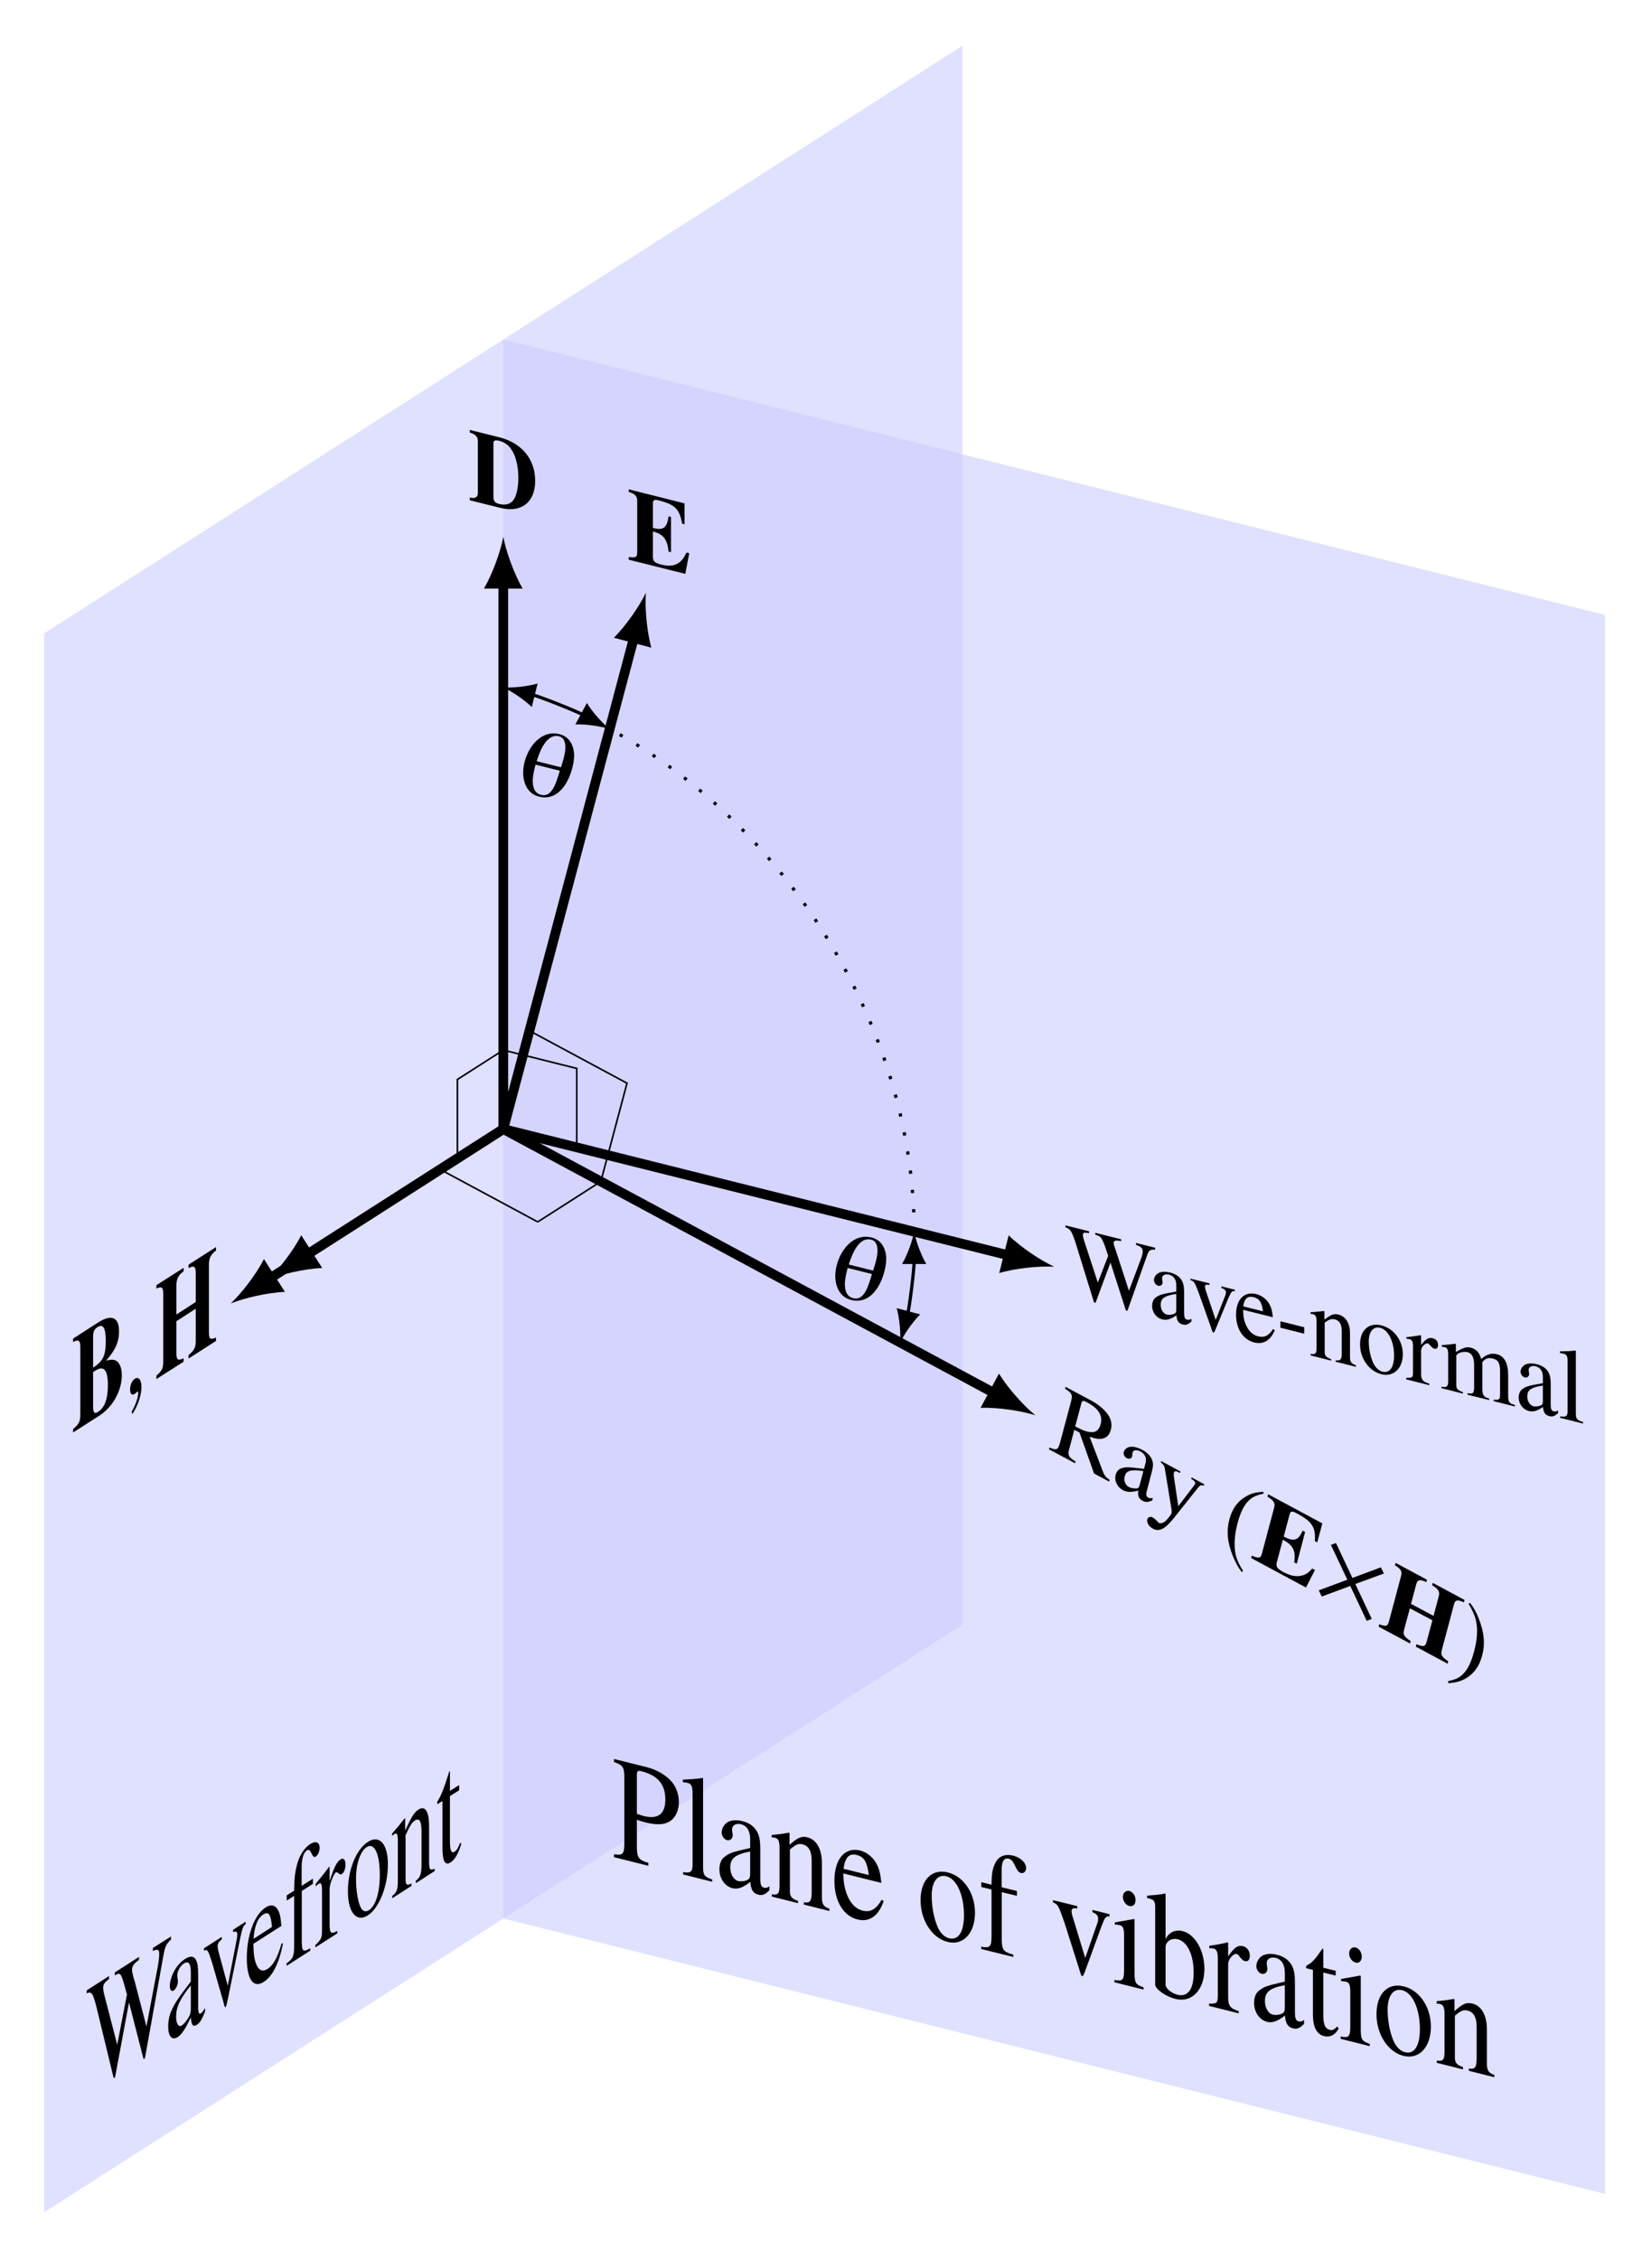 <?xml version="1.0" encoding="UTF-8"?>
<svg xmlns="http://www.w3.org/2000/svg" xmlns:xlink="http://www.w3.org/1999/xlink" width="204pt" height="279pt" viewBox="0 0 204 279" version="1.1">
<defs>
<g>
<symbol overflow="visible" id="glyph0-0">
<path style="stroke:none;" d=""/>
</symbol>
<symbol overflow="visible" id="glyph0-1">
<path style="stroke:none;" d="M 10.453 -19.078 L 10.453 -19.453 L 8.219 -18.031 L 8.219 -17.656 C 8.797 -17.938 9 -17.844 9 -17.328 C 9 -16.938 8.938 -16.391 8.828 -15.766 L 7.422 -8.328 L 5.953 -13.984 L 5.797 -14.453 C 5.719 -14.812 5.641 -15.109 5.641 -15.328 C 5.641 -15.797 5.891 -16.141 6.5 -16.547 L 6.5 -16.922 L 3.516 -15.016 L 3.516 -14.641 C 4.141 -15.031 4.266 -14.938 4.641 -13.641 L 5.016 -12.281 L 3.812 -6.078 L 2.203 -12.297 C 2.125 -12.594 2.078 -12.891 2.078 -13.109 C 2.078 -13.531 2.234 -13.781 2.797 -14.188 L 2.797 -14.562 L 0.047 -12.797 L 0.047 -12.422 C 0.625 -12.703 0.797 -12.453 1.203 -10.922 L 3.375 -1.953 L 3.547 -2.062 L 5.266 -11.312 L 7.062 -4.312 L 7.234 -4.422 L 9.516 -17.109 C 9.734 -18.25 9.859 -18.516 10.453 -19.078 Z M 10.453 -19.078 "/>
</symbol>
<symbol overflow="visible" id="glyph0-2">
<path style="stroke:none;" d="M 4.969 -3.953 L 4.969 -4.453 C 4.766 -4.047 4.625 -3.875 4.469 -3.766 C 4.219 -3.594 4.125 -3.812 4.125 -4.656 L 4.125 -8.422 C 4.125 -9.406 4.062 -9.922 3.906 -10.25 C 3.672 -10.828 3.203 -10.922 2.516 -10.484 C 1.938 -10.109 1.406 -9.5 1.094 -8.844 C 0.797 -8.266 0.625 -7.609 0.625 -7.125 C 0.625 -6.672 0.844 -6.406 1.109 -6.578 C 1.375 -6.766 1.625 -7.297 1.625 -7.734 C 1.625 -7.797 1.609 -7.891 1.594 -8.016 C 1.562 -8.172 1.547 -8.328 1.547 -8.453 C 1.547 -8.984 1.922 -9.641 2.375 -9.922 C 2.922 -10.281 3.219 -9.906 3.219 -8.875 L 3.219 -7.688 C 1.484 -5.391 1.297 -5.109 0.812 -4.062 C 0.562 -3.516 0.422 -2.766 0.422 -2.141 C 0.422 -0.922 0.891 -0.391 1.594 -0.828 C 2.078 -1.141 2.547 -1.828 3.219 -3.266 C 3.297 -2.297 3.484 -2.047 3.953 -2.344 C 4.328 -2.578 4.562 -2.953 4.969 -3.953 Z M 3.219 -4.438 C 3.219 -3.844 3.156 -3.609 2.922 -3.234 C 2.656 -2.781 2.344 -2.422 2.109 -2.266 C 1.703 -2.016 1.406 -2.484 1.406 -3.312 L 1.406 -3.391 C 1.406 -4.531 1.859 -5.516 3.219 -7.219 Z M 3.219 -4.438 "/>
</symbol>
<symbol overflow="visible" id="glyph0-3">
<path style="stroke:none;" d="M 5.344 -11.812 L 5.344 -12.109 L 3.797 -11.109 L 3.797 -10.812 C 4.141 -10.984 4.312 -10.891 4.312 -10.531 C 4.312 -10.328 4.297 -10.141 4.25 -9.922 L 3.141 -4.203 L 2 -8.406 C 1.938 -8.641 1.891 -8.906 1.891 -9.062 C 1.891 -9.422 2.016 -9.609 2.406 -9.938 L 2.406 -10.234 L 0.203 -8.828 L 0.203 -8.531 C 0.641 -8.75 0.719 -8.609 1.234 -6.953 L 2.578 -2.281 C 2.609 -2.188 2.625 -2.078 2.672 -1.922 C 2.734 -1.641 2.797 -1.516 2.875 -1.562 C 2.938 -1.594 3.016 -1.906 3.188 -2.719 L 4.625 -9.828 C 4.953 -11.375 5.016 -11.531 5.344 -11.812 Z M 5.344 -11.812 "/>
</symbol>
<symbol overflow="visible" id="glyph0-4">
<path style="stroke:none;" d="M 4.75 -6.078 L 4.578 -6.094 C 4.047 -4.266 3.547 -3.406 2.844 -2.938 C 2.219 -2.547 1.75 -2.75 1.422 -3.578 C 1.203 -4.203 1.109 -4.797 1.094 -6.047 L 4.547 -8.25 C 4.453 -9.422 4.344 -9.922 4.047 -10.359 C 3.719 -10.844 3.219 -10.938 2.625 -10.547 C 1.234 -9.672 0.281 -7.109 0.281 -4.297 C 0.281 -1.641 1.094 -0.516 2.375 -1.344 C 3.453 -2.016 4.281 -3.688 4.75 -6.078 Z M 3.391 -8.125 L 1.109 -6.656 C 1.234 -8.266 1.625 -9.219 2.297 -9.656 C 2.984 -10.094 3.25 -9.703 3.391 -8.125 Z M 3.391 -8.125 "/>
</symbol>
<symbol overflow="visible" id="glyph0-5">
<path style="stroke:none;" d="M 4.297 -14.719 C 4.297 -15.422 3.797 -15.609 3.125 -15.172 C 2.422 -14.719 1.844 -13.828 1.547 -12.781 C 1.25 -11.703 1.172 -10.969 1.156 -9.422 L 0.234 -8.844 L 0.234 -8.203 L 1.156 -8.781 L 1.156 -2.734 C 1.156 -1.328 1.031 -1.031 0.219 -0.438 L 0.219 -0.141 L 3.141 -2.016 L 3.141 -2.312 C 2.219 -1.781 2.094 -1.906 2.094 -3.344 L 2.094 -9.391 L 3.469 -10.266 L 3.469 -10.906 L 2.078 -10.016 L 2.078 -12.234 C 2.078 -13.375 2.297 -14.109 2.719 -14.391 C 2.969 -14.547 3.125 -14.422 3.312 -14 C 3.5 -13.594 3.625 -13.516 3.828 -13.641 C 4.094 -13.812 4.297 -14.266 4.297 -14.719 Z M 4.297 -14.719 "/>
</symbol>
<symbol overflow="visible" id="glyph0-6">
<path style="stroke:none;" d="M 3.75 -10.25 C 3.75 -10.891 3.531 -11.125 3.141 -10.891 C 2.672 -10.578 2.344 -9.922 1.797 -8.188 L 1.797 -9.969 L 1.734 -9.984 C 1.141 -9.172 0.734 -8.672 0.078 -7.875 L 0.078 -7.562 C 0.234 -7.719 0.344 -7.812 0.469 -7.891 C 0.75 -8.078 0.859 -7.844 0.859 -6.984 L 0.859 -2.156 C 0.859 -1.203 0.781 -1.016 0.047 -0.328 L 0.047 -0.031 L 2.75 -1.766 L 2.75 -2.062 C 1.984 -1.625 1.797 -1.766 1.797 -2.891 L 1.797 -7.203 C 1.797 -7.844 2.281 -9.094 2.578 -9.297 C 2.641 -9.328 2.75 -9.312 2.875 -9.203 C 3.047 -9.047 3.172 -9 3.312 -9.094 C 3.594 -9.266 3.75 -9.719 3.75 -10.25 Z M 3.75 -10.25 "/>
</symbol>
<symbol overflow="visible" id="glyph0-7">
<path style="stroke:none;" d="M 5.266 -7.891 C 5.266 -10.406 4.234 -11.594 2.797 -10.672 C 1.344 -9.734 0.328 -7.219 0.328 -4.562 C 0.328 -1.969 1.375 -0.688 2.781 -1.594 C 4.203 -2.5 5.266 -5.234 5.266 -7.891 Z M 4.266 -6.578 C 4.266 -4.391 3.75 -2.766 2.922 -2.234 C 2.469 -1.938 2.062 -2.141 1.828 -2.75 C 1.516 -3.547 1.328 -4.781 1.328 -6.156 C 1.328 -7.969 1.859 -9.516 2.656 -10.031 C 3.594 -10.625 4.266 -9.203 4.266 -6.578 Z M 4.266 -6.578 "/>
</symbol>
<symbol overflow="visible" id="glyph0-8">
<path style="stroke:none;" d="M 5.438 -3.484 L 5.438 -3.781 C 4.875 -3.516 4.75 -3.656 4.75 -4.609 L 4.75 -9.016 C 4.75 -10.844 4.266 -11.609 3.438 -11.078 C 2.922 -10.75 2.562 -10.172 1.797 -8.469 L 1.797 -9.984 L 1.719 -9.984 C 1.172 -9.266 0.797 -8.812 0.188 -8.125 L 0.188 -7.812 C 0.25 -7.891 0.359 -7.984 0.484 -8.062 C 0.797 -8.25 0.891 -8.031 0.891 -7.094 L 0.891 -2.328 C 0.891 -1.203 0.781 -0.875 0.203 -0.422 L 0.203 -0.125 L 2.578 -1.656 L 2.578 -1.953 C 2.016 -1.656 1.844 -1.766 1.844 -2.469 L 1.844 -7.891 C 2.375 -9.094 2.625 -9.484 2.984 -9.719 C 3.547 -10.078 3.812 -9.656 3.812 -8.375 L 3.812 -4.344 C 3.812 -3.125 3.672 -2.719 3.109 -2.281 L 3.109 -1.984 Z M 5.438 -3.484 "/>
</symbol>
<symbol overflow="visible" id="glyph0-9">
<path style="stroke:none;" d="M 3.125 -3.281 L 2.984 -3.391 C 2.734 -2.734 2.547 -2.453 2.312 -2.297 C 1.891 -2.031 1.719 -2.422 1.719 -3.656 L 1.719 -9.156 L 2.859 -9.875 L 2.859 -10.516 L 1.719 -9.797 L 1.719 -12.016 C 1.719 -12.203 1.703 -12.266 1.641 -12.219 C 1.578 -11.984 1.5 -11.75 1.422 -11.516 C 1.016 -10.203 0.625 -9.25 0.344 -8.766 C 0.203 -8.562 0.141 -8.406 0.141 -8.297 C 0.141 -8.219 0.156 -8.188 0.188 -8.172 L 0.797 -8.547 L 0.797 -2.766 C 0.797 -1.125 1.125 -0.531 1.781 -0.953 C 2.328 -1.297 2.766 -2.047 3.125 -3.281 Z M 3.125 -3.281 "/>
</symbol>
<symbol overflow="visible" id="glyph1-0">
<path style="stroke:none;" d=""/>
</symbol>
<symbol overflow="visible" id="glyph1-1">
<path style="stroke:none;" d="M 6.172 -7.188 C 6.172 -7.938 5.969 -8.516 5.625 -8.844 C 5.281 -9.125 4.938 -9.141 4.234 -8.969 C 5.391 -10.297 5.828 -11.281 5.828 -12.578 C 5.828 -14.344 4.891 -14.734 3.234 -13.672 L 0.156 -11.688 L 0.156 -11.266 C 0.844 -11.625 1.047 -11.484 1.047 -10.609 L 1.047 -2.328 C 1.047 -1.453 0.875 -1.125 0.156 -0.516 L 0.156 -0.094 L 3.375 -2.156 C 5.047 -3.234 6.172 -5.234 6.172 -7.188 Z M 4.453 -5.906 C 4.453 -4.25 4.047 -3.141 3.234 -2.641 C 2.797 -2.359 2.625 -2.516 2.625 -3.281 L 2.625 -7.562 L 2.938 -7.75 C 3.969 -8.406 4.453 -7.797 4.453 -5.906 Z M 4.188 -11.391 C 4.188 -9.594 3.859 -8.906 2.625 -8.094 L 2.625 -11.922 C 2.625 -12.547 2.781 -12.859 3.172 -13.109 C 3.875 -13.547 4.188 -13 4.188 -11.391 Z M 4.188 -11.391 "/>
</symbol>
<symbol overflow="visible" id="glyph1-2">
<path style="stroke:none;" d="M 7.562 -4.844 L 7.562 -5.266 C 6.844 -4.953 6.688 -5.078 6.688 -5.938 L 6.688 -14.219 C 6.688 -15.078 6.891 -15.484 7.562 -16.016 L 7.562 -16.438 L 4.172 -14.266 L 4.172 -13.844 C 4.875 -14.188 5.062 -14.047 5.062 -13.188 L 5.062 -9.656 L 2.672 -8.109 L 2.672 -11.641 C 2.672 -12.5 2.875 -12.922 3.562 -13.453 L 3.562 -13.875 L 0.203 -11.734 L 0.203 -11.312 C 0.875 -11.625 1.047 -11.469 1.047 -10.609 L 1.047 -2.328 C 1.047 -1.469 0.906 -1.156 0.203 -0.562 L 0.203 -0.141 L 3.562 -2.281 L 3.562 -2.703 C 2.844 -2.375 2.672 -2.5 2.672 -3.359 L 2.672 -7.281 L 5.062 -8.828 L 5.062 -4.906 C 5.062 -4.047 4.891 -3.703 4.172 -3.094 L 4.172 -2.672 Z M 7.562 -4.844 "/>
</symbol>
<symbol overflow="visible" id="glyph2-0">
<path style="stroke:none;" d=""/>
</symbol>
<symbol overflow="visible" id="glyph2-1">
<path style="stroke:none;" d="M 1.953 -1.469 C 1.953 -2.328 1.594 -2.766 1.141 -2.484 C 0.797 -2.266 0.547 -1.719 0.547 -1.141 C 0.547 -0.578 0.797 -0.391 1.141 -0.625 C 1.203 -0.672 1.281 -0.719 1.328 -0.766 C 1.406 -0.875 1.406 -0.875 1.406 -0.875 C 1.5 -0.922 1.547 -0.875 1.547 -0.719 C 1.547 -0.188 1.281 0.656 0.734 1.625 L 0.828 1.875 C 1.5 0.906 1.953 -0.453 1.953 -1.469 Z M 1.953 -1.469 "/>
</symbol>
<symbol overflow="visible" id="glyph3-0">
<path style="stroke:none;" d=""/>
</symbol>
<symbol overflow="visible" id="glyph3-1">
<path style="stroke:none;" d="M 8.266 -6.75 C 8.266 -7.516 8.047 -8.266 7.641 -8.906 C 7.016 -9.859 5.703 -10.703 4.266 -11.062 L 0.25 -12.062 L 0.25 -11.703 C 1.359 -11.281 1.531 -11.078 1.531 -9.75 L 1.531 -1.812 C 1.531 -0.281 1.391 -0.141 0.25 -0.297 L 0.25 0.062 L 4.5 1.125 L 4.5 0.766 C 3.297 0.422 3.078 0.109 3.078 -1.234 L 3.078 -4.562 C 3.469 -4.422 3.734 -4.328 4.125 -4.234 C 5.328 -3.938 6.141 -3.922 6.797 -4.188 C 7.719 -4.547 8.266 -5.547 8.266 -6.75 Z M 6.594 -7.062 C 6.594 -5.281 5.703 -4.578 3.938 -5.016 C 3.641 -5.094 3.422 -5.172 3.078 -5.297 L 3.078 -10.062 C 3.078 -10.562 3.188 -10.656 3.594 -10.562 C 5.656 -10.047 6.594 -8.938 6.594 -7.062 Z M 6.594 -7.062 "/>
</symbol>
<symbol overflow="visible" id="glyph3-2">
<path style="stroke:none;" d="M 3.906 0.984 L 3.906 0.703 C 2.938 0.375 2.781 0.156 2.781 -0.859 L 2.781 -11.781 L 2.719 -11.844 C 1.922 -11.703 1.328 -11.688 0.281 -11.625 L 0.281 -11.328 L 0.375 -11.312 C 0.547 -11.281 0.734 -11.266 0.844 -11.234 C 1.328 -11.125 1.484 -10.812 1.484 -9.953 L 1.484 -1.219 C 1.484 -0.234 1.266 -0.062 0.312 -0.203 L 0.312 0.078 Z M 3.906 0.984 "/>
</symbol>
<symbol overflow="visible" id="glyph3-3">
<path style="stroke:none;" d="M 6.734 0.969 L 6.734 0.484 C 6.469 0.672 6.297 0.719 6.062 0.656 C 5.719 0.562 5.609 0.297 5.609 -0.516 L 5.609 -4.078 C 5.609 -5.016 5.531 -5.547 5.328 -6.031 C 5 -6.797 4.328 -7.344 3.406 -7.562 C 2.641 -7.766 1.906 -7.688 1.469 -7.375 C 1.094 -7.094 0.844 -6.609 0.844 -6.156 C 0.844 -5.734 1.141 -5.312 1.5 -5.219 C 1.875 -5.125 2.203 -5.406 2.203 -5.812 C 2.203 -5.875 2.188 -5.969 2.172 -6.109 C 2.141 -6.281 2.125 -6.422 2.125 -6.562 C 2.125 -7.047 2.609 -7.328 3.219 -7.188 C 3.953 -7 4.359 -6.359 4.359 -5.359 L 4.359 -4.25 C 2.031 -3.719 1.781 -3.625 1.109 -3.078 C 0.766 -2.812 0.562 -2.25 0.562 -1.625 C 0.562 -0.484 1.219 0.469 2.172 0.719 C 2.828 0.875 3.453 0.656 4.375 -0.062 C 4.453 0.938 4.75 1.359 5.359 1.516 C 5.875 1.641 6.203 1.516 6.734 0.969 Z M 4.359 -1.156 C 4.359 -0.594 4.297 -0.438 3.969 -0.281 C 3.609 -0.125 3.188 -0.094 2.859 -0.172 C 2.328 -0.312 1.906 -1.016 1.906 -1.797 L 1.906 -1.891 C 1.906 -2.969 2.531 -3.469 4.359 -3.812 Z M 4.359 -1.156 "/>
</symbol>
<symbol overflow="visible" id="glyph3-4">
<path style="stroke:none;" d="M 7.375 1.844 L 7.375 1.562 C 6.641 1.281 6.453 1.031 6.453 0.125 L 6.453 -4.062 C 6.453 -5.781 5.797 -6.969 4.672 -7.25 C 3.953 -7.438 3.484 -7.25 2.453 -6.328 L 2.453 -7.781 L 2.344 -7.828 C 1.609 -7.688 1.078 -7.625 0.25 -7.547 L 0.25 -7.234 C 0.328 -7.266 0.484 -7.234 0.656 -7.203 C 1.078 -7.094 1.219 -6.797 1.219 -5.891 L 1.219 -1.344 C 1.219 -0.312 1.047 -0.094 0.266 -0.219 L 0.266 0.062 L 3.5 0.875 L 3.5 0.594 C 2.734 0.328 2.5 0.062 2.5 -0.594 L 2.5 -5.75 C 3.234 -6.391 3.562 -6.516 4.062 -6.391 C 4.828 -6.203 5.188 -5.547 5.188 -4.344 L 5.188 -0.516 C 5.188 0.641 4.984 0.891 4.219 0.766 L 4.219 1.047 Z M 7.375 1.844 "/>
</symbol>
<symbol overflow="visible" id="glyph3-5">
<path style="stroke:none;" d="M 6.453 -1.281 L 6.219 -1.453 C 5.484 -0.234 4.828 0.125 3.844 -0.109 C 3.016 -0.328 2.375 -0.969 1.938 -2.062 C 1.641 -2.844 1.5 -3.516 1.469 -4.703 L 6.172 -3.531 C 6.047 -4.75 5.891 -5.328 5.516 -6 C 5.062 -6.766 4.344 -7.328 3.562 -7.531 C 1.688 -8 0.375 -6.5 0.375 -3.812 C 0.375 -1.297 1.469 0.547 3.234 0.984 C 4.703 1.344 5.828 0.547 6.453 -1.281 Z M 4.625 -4.5 L 1.5 -5.281 C 1.688 -6.688 2.203 -7.219 3.125 -6.984 C 4.047 -6.75 4.406 -6.141 4.625 -4.5 Z M 4.625 -4.5 "/>
</symbol>
<symbol overflow="visible" id="glyph3-6">
<path style="stroke:none;" d="M 7.156 -2.5 C 7.156 -4.906 5.766 -6.984 3.812 -7.469 C 1.828 -7.969 0.438 -6.562 0.438 -4.031 C 0.438 -1.547 1.859 0.641 3.781 1.109 C 5.703 1.594 7.156 0.031 7.156 -2.5 Z M 5.797 -2.188 C 5.797 -0.125 5.109 0.953 3.953 0.656 C 3.359 0.516 2.797 -0.062 2.484 -0.875 C 2.062 -1.938 1.812 -3.281 1.812 -4.594 C 1.812 -6.328 2.531 -7.266 3.609 -7 C 4.891 -6.688 5.797 -4.703 5.797 -2.188 Z M 5.797 -2.188 "/>
</symbol>
<symbol overflow="visible" id="glyph3-7">
<path style="stroke:none;" d="M 5.844 -9.922 C 5.844 -10.578 5.172 -11.219 4.25 -11.453 C 3.297 -11.688 2.5 -11.391 2.109 -10.656 C 1.719 -9.953 1.594 -9.328 1.578 -7.859 L 0.312 -8.172 L 0.312 -7.578 L 1.578 -7.266 L 1.578 -1.516 C 1.578 -0.172 1.391 -0.016 0.297 -0.203 L 0.297 0.078 L 4.266 1.062 L 4.266 0.781 C 3.016 0.422 2.844 0.188 2.844 -1.188 L 2.844 -6.938 L 4.719 -6.484 L 4.719 -7.078 L 2.828 -7.547 L 2.828 -9.672 C 2.828 -10.75 3.125 -11.219 3.703 -11.078 C 4.031 -10.984 4.234 -10.75 4.5 -10.156 C 4.766 -9.609 4.938 -9.375 5.203 -9.312 C 5.562 -9.219 5.844 -9.5 5.844 -9.922 Z M 5.844 -9.922 "/>
</symbol>
<symbol overflow="visible" id="glyph3-8">
<path style="stroke:none;" d="M 7.266 -6.156 L 7.266 -6.438 L 5.156 -6.969 L 5.156 -6.688 C 5.641 -6.5 5.859 -6.266 5.859 -5.906 C 5.859 -5.734 5.844 -5.547 5.781 -5.391 L 4.266 -1.031 L 2.719 -6.109 C 2.625 -6.375 2.578 -6.656 2.578 -6.812 C 2.578 -7.141 2.75 -7.219 3.281 -7.156 L 3.281 -7.438 L 0.281 -8.172 L 0.281 -7.891 C 0.859 -7.703 0.969 -7.5 1.688 -5.438 L 3.5 0.266 C 3.531 0.391 3.578 0.516 3.625 0.688 C 3.719 1.031 3.812 1.203 3.891 1.219 C 3.984 1.25 4.094 1.031 4.312 0.422 L 6.281 -4.969 C 6.719 -6.109 6.812 -6.203 7.266 -6.156 Z M 7.266 -6.156 "/>
</symbol>
<symbol overflow="visible" id="glyph3-9">
<path style="stroke:none;" d="M 3.844 0.969 L 3.844 0.688 C 2.844 0.344 2.734 0.141 2.734 -1.188 L 2.734 -7.688 L 2.672 -7.75 L 0.297 -7.328 L 0.297 -7.062 L 0.422 -7.062 C 0.609 -7.047 0.797 -7.016 0.938 -6.984 C 1.297 -6.891 1.438 -6.562 1.438 -5.766 L 1.438 -1.516 C 1.438 -0.188 1.281 -0.031 0.25 -0.219 L 0.25 0.062 Z M 2.859 -10.094 C 2.859 -10.609 2.531 -11.094 2.094 -11.219 C 1.672 -11.312 1.297 -11 1.297 -10.484 C 1.297 -9.953 1.672 -9.453 2.094 -9.359 C 2.531 -9.234 2.859 -9.562 2.859 -10.094 Z M 2.859 -10.094 "/>
</symbol>
<symbol overflow="visible" id="glyph3-10">
<path style="stroke:none;" d="M 7.125 -2.656 C 7.125 -4.922 5.969 -6.922 4.438 -7.312 C 3.516 -7.547 2.641 -7.109 2.328 -6.281 L 2.328 -11.891 L 2.266 -11.953 C 1.625 -11.828 1.203 -11.781 0.484 -11.734 L 0.047 -11.688 L 0.047 -11.391 C 0.141 -11.391 0.203 -11.375 0.297 -11.344 C 0.906 -11.188 1.047 -11 1.047 -10.219 L 1.047 -0.719 C 1.047 -0.156 2.344 0.766 3.562 1.062 C 5.578 1.562 7.125 -0.062 7.125 -2.656 Z M 5.797 -2.156 C 5.797 -0.125 5.062 0.859 3.812 0.547 C 3.016 0.344 2.328 -0.25 2.328 -0.703 L 2.328 -5.312 C 2.328 -6.031 3.047 -6.5 3.828 -6.312 C 5.031 -6 5.797 -4.391 5.797 -2.156 Z M 5.797 -2.156 "/>
</symbol>
<symbol overflow="visible" id="glyph3-11">
<path style="stroke:none;" d="M 5.109 -6.172 C 5.109 -6.766 4.797 -7.219 4.266 -7.359 C 3.625 -7.516 3.188 -7.203 2.438 -6.094 L 2.438 -7.781 L 2.359 -7.828 C 1.562 -7.625 1 -7.531 0.109 -7.406 L 0.109 -7.109 C 0.312 -7.125 0.453 -7.109 0.641 -7.062 C 1.016 -6.969 1.156 -6.641 1.156 -5.844 L 1.156 -1.266 C 1.156 -0.344 1.047 -0.234 0.078 -0.266 L 0.078 0.016 L 3.734 0.938 L 3.734 0.656 C 2.703 0.344 2.438 0 2.438 -1.031 L 2.438 -5.156 C 2.438 -5.75 3.094 -6.5 3.5 -6.391 C 3.594 -6.375 3.734 -6.25 3.891 -6.016 C 4.141 -5.703 4.312 -5.562 4.5 -5.516 C 4.875 -5.422 5.109 -5.656 5.109 -6.172 Z M 5.109 -6.172 "/>
</symbol>
<symbol overflow="visible" id="glyph3-12">
<path style="stroke:none;" d="M 4.25 -0.141 L 4.047 -0.406 C 3.719 -0.016 3.469 0.109 3.141 0.016 C 2.578 -0.125 2.344 -0.641 2.344 -1.828 L 2.344 -7.062 L 3.875 -6.688 L 3.875 -7.281 L 2.344 -7.656 L 2.344 -9.781 C 2.344 -9.953 2.312 -10.016 2.25 -10.031 C 2.156 -9.891 2.047 -9.75 1.938 -9.594 C 1.359 -8.734 0.844 -8.188 0.453 -8.031 C 0.281 -7.922 0.203 -7.844 0.203 -7.734 C 0.203 -7.688 0.219 -7.656 0.25 -7.594 L 1.062 -7.391 L 1.062 -1.875 C 1.062 -0.344 1.531 0.547 2.406 0.781 C 3.172 0.969 3.75 0.688 4.25 -0.141 Z M 4.25 -0.141 "/>
</symbol>
<symbol overflow="visible" id="glyph4-0">
<path style="stroke:none;" d=""/>
</symbol>
<symbol overflow="visible" id="glyph4-1">
<path style="stroke:none;" d="M 11.141 -5.484 L 11.141 -5.719 L 8.781 -6.312 L 8.781 -6.078 C 9.391 -5.859 9.609 -5.641 9.609 -5.312 C 9.609 -5.031 9.531 -4.719 9.406 -4.391 L 7.906 -0.406 L 6.344 -5.203 L 6.203 -5.609 C 6.094 -5.906 6.016 -6.172 6.016 -6.312 C 6.016 -6.625 6.297 -6.672 6.938 -6.531 L 6.938 -6.766 L 3.75 -7.562 L 3.75 -7.328 C 4.422 -7.141 4.547 -7 4.953 -5.875 L 5.344 -4.719 L 4.062 -1.422 L 2.344 -6.672 C 2.266 -6.922 2.219 -7.172 2.219 -7.312 C 2.219 -7.594 2.375 -7.641 2.984 -7.516 L 2.984 -7.75 L 0.062 -8.484 L 0.062 -8.25 C 0.672 -8.031 0.844 -7.75 1.281 -6.438 L 3.594 1.031 L 3.781 1.078 L 5.625 -3.891 L 7.531 2.031 L 7.719 2.062 L 10.156 -4.812 C 10.391 -5.422 10.516 -5.516 11.141 -5.484 Z M 11.141 -5.484 "/>
</symbol>
<symbol overflow="visible" id="glyph4-2">
<path style="stroke:none;" d="M 5.297 0.812 L 5.297 0.469 C 5.078 0.609 4.938 0.625 4.766 0.578 C 4.484 0.516 4.391 0.297 4.391 -0.266 L 4.391 -2.75 C 4.391 -3.422 4.328 -3.781 4.172 -4.125 C 3.922 -4.672 3.406 -5.047 2.688 -5.234 C 2.062 -5.391 1.5 -5.359 1.172 -5.141 C 0.859 -4.953 0.672 -4.625 0.672 -4.312 C 0.672 -4 0.891 -3.688 1.188 -3.609 C 1.469 -3.531 1.734 -3.734 1.734 -4.031 C 1.734 -4.078 1.719 -4.156 1.703 -4.25 C 1.672 -4.359 1.672 -4.453 1.672 -4.562 C 1.672 -4.891 2.047 -5.094 2.516 -4.984 C 3.109 -4.828 3.422 -4.375 3.422 -3.688 L 3.422 -2.891 C 1.594 -2.578 1.391 -2.5 0.875 -2.156 C 0.609 -1.953 0.438 -1.562 0.438 -1.125 C 0.438 -0.328 0.953 0.359 1.703 0.547 C 2.234 0.688 2.719 0.531 3.438 0.047 C 3.5 0.75 3.719 1.047 4.219 1.172 C 4.625 1.281 4.859 1.188 5.297 0.812 Z M 3.422 -0.719 C 3.422 -0.312 3.359 -0.219 3.125 -0.125 C 2.828 -0.016 2.5 0.016 2.25 -0.047 C 1.828 -0.156 1.5 -0.672 1.5 -1.234 L 1.5 -1.281 C 1.5 -2.047 1.984 -2.391 3.422 -2.594 Z M 3.422 -0.719 "/>
</symbol>
<symbol overflow="visible" id="glyph4-3">
<path style="stroke:none;" d="M 5.703 -4.172 L 5.703 -4.359 L 4.047 -4.766 L 4.047 -4.578 C 4.422 -4.453 4.609 -4.266 4.609 -4.031 C 4.609 -3.906 4.578 -3.781 4.531 -3.656 L 3.344 -0.625 L 2.125 -4.219 C 2.062 -4.406 2.016 -4.625 2.016 -4.734 C 2.016 -4.953 2.156 -5.031 2.578 -4.953 L 2.578 -5.141 L 0.234 -5.719 L 0.234 -5.531 C 0.688 -5.406 0.766 -5.25 1.312 -3.781 L 2.75 0.266 C 2.781 0.328 2.797 0.453 2.844 0.562 C 2.922 0.812 2.984 0.922 3.062 0.938 C 3.141 0.953 3.219 0.812 3.391 0.375 L 4.922 -3.359 C 5.281 -4.141 5.344 -4.219 5.703 -4.172 Z M 5.703 -4.172 "/>
</symbol>
<symbol overflow="visible" id="glyph4-4">
<path style="stroke:none;" d="M 5.078 -0.75 L 4.875 -0.891 C 4.312 -0.047 3.797 0.203 3.031 0.016 C 2.359 -0.156 1.859 -0.625 1.516 -1.406 C 1.266 -1.969 1.188 -2.438 1.172 -3.266 L 4.844 -2.344 C 4.75 -3.203 4.625 -3.609 4.328 -4.109 C 3.969 -4.641 3.422 -5.047 2.797 -5.203 C 1.312 -5.578 0.297 -4.547 0.297 -2.672 C 0.297 -0.906 1.172 0.422 2.531 0.766 C 3.688 1.047 4.562 0.516 5.078 -0.75 Z M 3.625 -3.078 L 1.188 -3.688 C 1.312 -4.672 1.734 -5 2.453 -4.828 C 3.188 -4.641 3.469 -4.219 3.625 -3.078 Z M 3.625 -3.078 "/>
</symbol>
<symbol overflow="visible" id="glyph4-5">
<path style="stroke:none;" d="M 3.406 -1.641 L 3.406 -2.438 L 0.469 -3.172 L 0.469 -2.375 Z M 3.406 -1.641 "/>
</symbol>
<symbol overflow="visible" id="glyph4-6">
<path style="stroke:none;" d="M 5.812 1.453 L 5.812 1.266 C 5.219 1.047 5.078 0.844 5.078 0.219 L 5.078 -2.719 C 5.078 -3.922 4.547 -4.766 3.656 -5 C 3.109 -5.125 2.75 -5.016 1.922 -4.375 L 1.922 -5.391 L 1.844 -5.438 C 1.266 -5.375 0.844 -5.328 0.203 -5.281 L 0.203 -5.078 C 0.25 -5.094 0.375 -5.078 0.516 -5.047 C 0.844 -4.953 0.953 -4.75 0.953 -4.109 L 0.953 -0.922 C 0.953 -0.188 0.812 -0.031 0.219 -0.141 L 0.219 0.047 L 2.75 0.688 L 2.75 0.5 C 2.141 0.297 1.953 0.078 1.953 -0.375 L 1.953 -4 C 2.531 -4.422 2.797 -4.5 3.203 -4.406 C 3.781 -4.266 4.062 -3.781 4.062 -2.953 L 4.062 -0.25 C 4.062 0.547 3.906 0.75 3.312 0.641 L 3.312 0.828 Z M 5.812 1.453 "/>
</symbol>
<symbol overflow="visible" id="glyph4-7">
<path style="stroke:none;" d="M 5.625 -1.609 C 5.625 -3.281 4.516 -4.781 2.984 -5.156 C 1.438 -5.547 0.344 -4.578 0.344 -2.812 C 0.344 -1.078 1.453 0.484 2.969 0.875 C 4.469 1.25 5.625 0.172 5.625 -1.609 Z M 4.547 -1.422 C 4.547 0.031 4 0.781 3.109 0.562 C 2.641 0.438 2.203 0 1.953 -0.562 C 1.625 -1.312 1.422 -2.266 1.422 -3.172 C 1.422 -4.391 1.984 -5.062 2.828 -4.859 C 3.828 -4.609 4.547 -3.172 4.547 -1.422 Z M 4.547 -1.422 "/>
</symbol>
<symbol overflow="visible" id="glyph4-8">
<path style="stroke:none;" d="M 4 -4.234 C 4 -4.656 3.766 -4.969 3.344 -5.062 C 2.844 -5.188 2.5 -5 1.906 -4.219 L 1.906 -5.391 L 1.844 -5.438 C 1.219 -5.344 0.781 -5.25 0.094 -5.203 L 0.094 -5 C 0.25 -5 0.359 -4.969 0.5 -4.938 C 0.797 -4.859 0.906 -4.625 0.906 -4.062 L 0.906 -0.844 C 0.906 -0.203 0.812 -0.156 0.062 -0.172 L 0.062 0.016 L 2.922 0.734 L 2.922 0.547 C 2.125 0.312 1.906 0.062 1.906 -0.672 L 1.906 -3.562 C 1.906 -3.984 2.422 -4.5 2.75 -4.422 C 2.812 -4.406 2.922 -4.312 3.062 -4.141 C 3.266 -3.922 3.375 -3.812 3.547 -3.766 C 3.812 -3.703 4 -3.859 4 -4.234 Z M 4 -4.234 "/>
</symbol>
<symbol overflow="visible" id="glyph4-9">
<path style="stroke:none;" d="M 9.266 2.312 L 9.266 2.125 L 8.953 2.016 C 8.594 1.922 8.438 1.625 8.438 1.125 L 8.438 -1.516 C 8.438 -3.031 7.969 -3.906 7.062 -4.141 C 6.359 -4.312 5.766 -4.141 5.109 -3.547 C 4.891 -4.359 4.484 -4.781 3.828 -4.953 C 3.312 -5.078 2.969 -4.984 1.984 -4.422 L 1.984 -5.375 L 1.891 -5.438 C 1.281 -5.344 0.875 -5.312 0.234 -5.266 L 0.234 -5.062 C 0.375 -5.062 0.484 -5.047 0.609 -5.016 C 0.922 -4.938 1.031 -4.703 1.031 -4.094 L 1.031 -0.844 C 1.031 -0.156 0.859 0.016 0.203 -0.141 L 0.203 0.047 L 2.844 0.719 L 2.844 0.531 C 2.219 0.328 2.031 0.141 2.031 -0.359 L 2.031 -4 C 2.031 -4 2.125 -4.109 2.219 -4.188 C 2.516 -4.406 3.031 -4.484 3.438 -4.391 C 3.969 -4.25 4.234 -3.734 4.234 -2.828 L 4.234 -0.047 C 4.234 0.672 4.109 0.797 3.422 0.672 L 3.422 0.859 L 6.094 1.516 L 6.094 1.328 C 5.406 1.156 5.25 0.891 5.25 0.094 L 5.25 -3.156 C 5.594 -3.625 5.984 -3.75 6.547 -3.609 C 7.234 -3.438 7.438 -3.031 7.438 -1.969 L 7.438 0.75 C 7.438 1.469 7.344 1.531 6.656 1.469 L 6.656 1.656 Z M 9.266 2.312 "/>
</symbol>
<symbol overflow="visible" id="glyph4-10">
<path style="stroke:none;" d="M 3.078 0.766 L 3.078 0.578 C 2.297 0.344 2.188 0.172 2.188 -0.531 L 2.188 -8.203 L 2.125 -8.25 C 1.5 -8.172 1.047 -8.156 0.234 -8.156 L 0.234 -7.938 L 0.297 -7.922 C 0.422 -7.906 0.578 -7.891 0.672 -7.859 C 1.047 -7.766 1.172 -7.562 1.172 -6.953 L 1.172 -0.812 C 1.172 -0.125 1 0 0.25 -0.125 L 0.25 0.062 Z M 3.078 0.766 "/>
</symbol>
<symbol overflow="visible" id="glyph5-0">
<path style="stroke:none;" d=""/>
</symbol>
<symbol overflow="visible" id="glyph5-1">
<path style="stroke:none;" d="M 7.609 4.094 L 7.672 3.875 C 7.234 3.594 7.031 3.359 6.812 2.766 L 5.203 -1.438 C 6.031 -1.172 6.406 -1.125 6.859 -1.234 C 7.328 -1.344 7.672 -1.719 7.812 -2.281 C 7.953 -2.766 7.922 -3.281 7.703 -3.766 C 7.391 -4.484 6.516 -5.312 5.438 -5.891 L 2.234 -7.609 L 2.172 -7.375 C 3.031 -6.828 3.125 -6.625 2.906 -5.797 L 1.562 -0.75 C 1.297 0.203 1.141 0.266 0.25 -0.109 L 0.188 0.109 L 3.406 1.828 L 3.469 1.609 C 2.578 1.062 2.469 0.828 2.703 0 L 3.312 -2.297 L 3.953 -1.969 L 5.75 3.094 Z M 6.562 -2.969 C 6.406 -2.391 6.031 -2.016 5.578 -2.016 C 4.938 -2 4.531 -2.156 3.422 -2.719 L 4.188 -5.594 C 4.266 -5.922 4.422 -5.953 4.875 -5.703 C 6.328 -4.922 6.844 -4.062 6.562 -2.969 Z M 6.562 -2.969 "/>
</symbol>
<symbol overflow="visible" id="glyph5-2">
<path style="stroke:none;" d="M 5.234 2.281 L 5.312 1.969 C 5.062 2.031 4.922 2.016 4.734 1.922 C 4.469 1.781 4.438 1.562 4.578 1.062 L 5.172 -1.219 C 5.328 -1.797 5.375 -2.141 5.281 -2.516 C 5.141 -3.094 4.703 -3.594 4.016 -3.969 C 3.422 -4.281 2.812 -4.422 2.422 -4.328 C 2.078 -4.25 1.797 -4 1.719 -3.703 C 1.641 -3.438 1.797 -3.094 2.078 -2.953 C 2.359 -2.797 2.672 -2.891 2.75 -3.141 C 2.75 -3.188 2.766 -3.25 2.766 -3.344 C 2.766 -3.469 2.781 -3.562 2.812 -3.641 C 2.891 -3.969 3.312 -4.016 3.781 -3.766 C 4.344 -3.469 4.578 -2.953 4.406 -2.328 L 4.219 -1.625 C 2.266 -1.859 2.016 -1.875 1.406 -1.688 C 1.094 -1.594 0.828 -1.281 0.719 -0.906 C 0.531 -0.172 0.891 0.625 1.609 1 C 2.109 1.281 2.641 1.281 3.516 1.062 C 3.422 1.703 3.562 2.062 4.031 2.312 C 4.422 2.531 4.703 2.5 5.234 2.281 Z M 3.688 0.359 C 3.594 0.703 3.516 0.781 3.234 0.797 C 2.906 0.812 2.562 0.734 2.328 0.609 C 1.922 0.391 1.688 -0.188 1.828 -0.672 L 1.844 -0.719 C 2.016 -1.406 2.594 -1.578 4.141 -1.344 Z M 3.688 0.359 "/>
</symbol>
<symbol overflow="visible" id="glyph5-3">
<path style="stroke:none;" d="M 6.828 -2.109 L 6.875 -2.297 L 5.312 -3.141 L 5.266 -2.953 C 5.641 -2.75 5.812 -2.562 5.75 -2.375 C 5.75 -2.328 5.703 -2.25 5.656 -2.188 L 3.672 0.422 L 3.125 -3.25 C 3.094 -3.438 3.109 -3.625 3.141 -3.75 C 3.203 -3.969 3.391 -3.938 3.891 -3.688 L 3.938 -3.875 L 1.562 -5.156 L 1.516 -4.984 C 1.812 -4.781 1.953 -4.547 2 -4.297 L 2.828 0.766 C 2.859 1.016 2.859 1.188 2.844 1.281 C 2.797 1.453 2.328 2.047 2.047 2.297 C 1.797 2.484 1.484 2.578 1.328 2.5 C 1.25 2.469 1.156 2.375 1.062 2.25 C 0.859 2.062 0.688 1.906 0.484 1.797 C 0.219 1.656 -0.078 1.766 -0.156 2.047 C -0.25 2.438 0.047 2.938 0.531 3.188 C 1.297 3.609 2.031 3.25 3.094 1.922 L 6.125 -1.891 C 6.391 -2.188 6.547 -2.234 6.828 -2.109 Z M 6.828 -2.109 "/>
</symbol>
<symbol overflow="visible" id="glyph5-4">
<path style="stroke:none;" d="M 3.016 3.766 C 2.281 2.547 2.062 1.953 1.984 0.906 C 1.922 -0.016 2.031 -0.969 2.328 -2.141 C 2.656 -3.359 3.062 -4.25 3.578 -4.797 C 4.078 -5.344 4.547 -5.578 5.562 -5.797 L 5.5 -6.031 C 4.484 -5.938 4.062 -5.828 3.5 -5.516 C 2.422 -4.953 1.688 -4 1.328 -2.641 C 0.938 -1.156 1.062 0.219 1.766 1.953 C 2.109 2.75 2.312 3.172 2.828 3.875 Z M 3.016 3.766 "/>
</symbol>
<symbol overflow="visible" id="glyph5-5">
<path style="stroke:none;" d="M 4.047 -1.109 C 4.438 -2.594 4.312 -3.953 3.625 -5.703 C 3.297 -6.516 3.078 -6.922 2.562 -7.625 L 2.375 -7.516 C 3.094 -6.281 3.297 -5.703 3.406 -4.656 C 3.469 -3.719 3.359 -2.766 3.047 -1.609 C 2.734 -0.391 2.312 0.484 1.812 1.031 C 1.312 1.594 0.859 1.812 -0.172 2.047 L -0.109 2.297 C 0.891 2.203 1.328 2.062 1.891 1.781 C 2.984 1.188 3.688 0.25 4.047 -1.109 Z M 4.047 -1.109 "/>
</symbol>
<symbol overflow="visible" id="glyph6-0">
<path style="stroke:none;" d=""/>
</symbol>
<symbol overflow="visible" id="glyph6-1">
<path style="stroke:none;" d="M 8.047 1.562 L 7.719 1.391 C 7.172 1.969 6.859 2.172 6.375 2.266 C 5.719 2.422 5.016 2.297 4.125 1.812 C 3.375 1.406 3.203 1.141 3.328 0.641 L 4.078 -2.172 C 5.344 -1.5 5.703 -0.812 5.484 0.625 L 5.797 0.797 L 6.828 -3.125 L 6.516 -3.297 C 6.016 -2.078 5.453 -1.891 4.188 -2.562 L 4.906 -5.266 C 5.016 -5.719 5.203 -5.75 5.812 -5.422 C 7.688 -4.422 8.156 -3.703 8.031 -2 L 8.328 -1.844 L 8.953 -4.188 L 2.266 -7.781 L 2.188 -7.484 C 2.984 -7 3.156 -6.703 3 -6.109 L 1.5 -0.484 C 1.344 0.125 1.156 0.172 0.25 -0.203 L 0.172 0.094 L 6.938 3.734 Z M 8.047 1.562 "/>
</symbol>
<symbol overflow="visible" id="glyph6-2">
<path style="stroke:none;" d="M 8.766 4.719 L 8.844 4.422 C 8.031 3.859 7.891 3.625 8.047 3.047 L 9.547 -2.578 C 9.703 -3.172 9.984 -3.234 10.781 -2.859 L 10.859 -3.156 L 6.938 -5.266 L 6.859 -4.969 C 7.641 -4.5 7.828 -4.188 7.672 -3.594 L 7.031 -1.188 L 4.25 -2.672 L 4.891 -5.078 C 5.047 -5.672 5.328 -5.734 6.141 -5.359 L 6.219 -5.656 L 2.344 -7.734 L 2.266 -7.438 C 3.016 -6.969 3.172 -6.688 3.016 -6.094 L 1.516 -0.469 C 1.359 0.109 1.156 0.156 0.328 -0.156 L 0.25 0.141 L 4.125 2.219 L 4.203 1.922 C 3.391 1.375 3.234 1.125 3.391 0.547 L 4.109 -2.125 L 6.891 -0.641 L 6.172 2.031 C 6.016 2.609 5.797 2.672 4.922 2.312 L 4.844 2.609 Z M 8.766 4.719 "/>
</symbol>
<symbol overflow="visible" id="glyph7-0">
<path style="stroke:none;" d=""/>
</symbol>
<symbol overflow="visible" id="glyph7-1">
<path style="stroke:none;" d="M 7.359 3.469 L 5.328 -0.844 L 8.859 -2.141 L 8.484 -2.906 L 4.969 -1.594 L 2.938 -5.906 L 2.312 -5.672 L 4.344 -1.375 L 0.812 -0.062 L 1.188 0.703 L 4.703 -0.609 L 6.734 3.703 Z M 7.359 3.469 "/>
</symbol>
<symbol overflow="visible" id="glyph8-0">
<path style="stroke:none;" d=""/>
</symbol>
<symbol overflow="visible" id="glyph8-1">
<path style="stroke:none;" d="M 8.25 -2.359 C 8.25 -5.031 6.578 -7.047 3.812 -7.734 L 0.172 -8.641 L 0.172 -8.328 C 0.938 -8.062 1.172 -7.797 1.172 -7.203 L 1.172 -0.875 C 1.172 -0.312 0.859 -0.141 0.172 -0.281 L 0.172 0.047 L 3.938 0.984 C 6.531 1.641 8.25 0.297 8.25 -2.359 Z M 6.172 -2.688 C 6.172 -1.484 5.922 -0.438 5.547 0.047 C 5.141 0.547 4.562 0.688 3.797 0.5 C 3.266 0.359 3.094 0.156 3.094 -0.422 L 3.094 -7.031 C 3.094 -7.328 3.328 -7.422 3.812 -7.297 C 4.672 -7.078 5.281 -6.516 5.688 -5.516 C 6 -4.766 6.172 -3.766 6.172 -2.688 Z M 6.172 -2.688 "/>
</symbol>
<symbol overflow="visible" id="glyph8-2">
<path style="stroke:none;" d="M 7.672 -0.75 L 7.344 -0.844 C 6.969 -0.094 6.734 0.203 6.328 0.469 C 5.766 0.828 5.109 0.875 4.172 0.641 C 3.391 0.438 3.188 0.234 3.188 -0.312 L 3.188 -3.438 C 4.484 -3.109 4.969 -2.469 5.125 -0.953 L 5.422 -0.875 L 5.422 -5.234 L 5.125 -5.312 C 4.938 -3.891 4.469 -3.531 3.188 -3.875 L 3.188 -6.859 C 3.188 -7.344 3.328 -7.422 3.953 -7.266 C 5.906 -6.766 6.484 -6.188 6.797 -4.406 L 7.094 -4.328 L 7.094 -6.906 L 0.203 -8.641 L 0.203 -8.328 C 1.016 -8.062 1.25 -7.812 1.25 -7.141 L 1.25 -0.922 C 1.25 -0.25 1.078 -0.156 0.203 -0.281 L 0.203 0.047 L 7.188 1.797 Z M 7.672 -0.75 "/>
</symbol>
<symbol overflow="visible" id="glyph9-0">
<path style="stroke:none;" d=""/>
</symbol>
<symbol overflow="visible" id="glyph9-1">
<path style="stroke:none;" d="M 6.688 -4.391 C 6.688 -4.625 6.641 -6.547 4.875 -6.984 C 2.266 -7.641 0.391 -4.625 0.391 -2.203 C 0.391 -1.766 0.484 0.266 2.359 0.734 C 5.328 1.469 6.688 -2.453 6.688 -4.391 Z M 5.609 -5.375 C 5.609 -4.703 5.375 -3.828 5.062 -2.891 L 2.062 -3.641 C 2.578 -5.328 3.453 -7.062 4.828 -6.719 C 5.375 -6.578 5.609 -6.078 5.609 -5.375 Z M 4.922 -2.469 C 4.5 -1.109 4.016 0.859 2.625 0.516 C 1.844 0.328 1.578 -0.344 1.578 -1.188 C 1.578 -1.797 1.734 -2.516 1.922 -3.219 Z M 4.922 -2.469 "/>
</symbol>
</g>
<clipPath id="clip1">
  <path d="M 62 41 L 198.98 41 L 198.98 271 L 62 271 Z M 62 41 "/>
</clipPath>
</defs>
<g id="surface1">
<path style=" stroke:none;fill-rule:nonzero;fill:rgb(79.999%,79.999%,100%);fill-opacity:0.6;" d="M 5.465 273.215 L 5.465 78.219 L 118.836 5.66 L 118.836 200.656 Z M 5.465 273.215 "/>
<path style="fill:none;stroke-width:1.196;stroke-linecap:butt;stroke-linejoin:miter;stroke:rgb(0%,0%,0%);stroke-opacity:1;stroke-miterlimit:10;" d="M 0 -0.001 L -24.195 -15.485 " transform="matrix(1,0,0,-1,62.152,139.437)"/>
<path style=" stroke:none;fill-rule:nonzero;fill:rgb(0%,0%,0%);fill-opacity:1;" d="M 33.102 158.031 C 34.711 157.379 37.566 156.691 39.789 156.602 L 37.199 152.555 C 36.188 154.535 34.367 156.84 33.102 158.031 "/>
<path style="fill:none;stroke-width:1.196;stroke-linecap:butt;stroke-linejoin:miter;stroke:rgb(0%,0%,0%);stroke-opacity:1;stroke-miterlimit:10;" d="M 0 -0.001 L -28.8 -18.434 " transform="matrix(1,0,0,-1,62.152,139.437)"/>
<path style=" stroke:none;fill-rule:nonzero;fill:rgb(0%,0%,0%);fill-opacity:1;" d="M 28.496 160.977 C 30.105 160.328 32.961 159.641 35.184 159.547 L 32.594 155.5 C 31.582 157.48 29.762 159.785 28.496 160.977 "/>
<path style="fill:none;stroke-width:0.199;stroke-linecap:butt;stroke-linejoin:miter;stroke:rgb(0%,0%,0%);stroke-opacity:1;stroke-miterlimit:10;" d="M -5.668 -3.629 L -5.668 6.121 L 0 9.749 " transform="matrix(1,0,0,-1,62.152,139.437)"/>
<g style="fill:rgb(0%,0%,0%);fill-opacity:1;">
  <use xlink:href="#glyph0-1" x="10.663" y="258.61"/>
</g>
<g style="fill:rgb(0%,0%,0%);fill-opacity:1;">
  <use xlink:href="#glyph0-2" x="20.345" y="252.413"/>
</g>
<g style="fill:rgb(0%,0%,0%);fill-opacity:1;">
  <use xlink:href="#glyph0-3" x="24.985" y="249.444"/>
</g>
<g style="fill:rgb(0%,0%,0%);fill-opacity:1;">
  <use xlink:href="#glyph0-4" x="30.196" y="246.109"/>
  <use xlink:href="#glyph0-5" x="35.171" y="242.925"/>
  <use xlink:href="#glyph0-6" x="38.903" y="240.536"/>
  <use xlink:href="#glyph0-7" x="42.635" y="238.148"/>
  <use xlink:href="#glyph0-8" x="48.238" y="234.562"/>
  <use xlink:href="#glyph0-9" x="53.841" y="230.976"/>
</g>
<g style="fill:rgb(0%,0%,0%);fill-opacity:1;">
  <use xlink:href="#glyph1-1" x="8.872" y="177.007"/>
</g>
<g style="fill:rgb(0%,0%,0%);fill-opacity:1;">
  <use xlink:href="#glyph2-1" x="15.516" y="172.755"/>
</g>
<g style="fill:rgb(0%,0%,0%);fill-opacity:1;">
  <use xlink:href="#glyph1-2" x="19.112" y="170.454"/>
</g>
<g clip-path="url(#clip1)" clip-rule="nonzero">
<path style=" stroke:none;fill-rule:nonzero;fill:rgb(79.999%,79.999%,100%);fill-opacity:0.6;" d="M 62.152 236.938 L 198.195 270.945 L 198.195 75.949 L 62.152 41.938 Z M 62.152 236.938 "/>
</g>
<path style="fill:none;stroke-width:0.399;stroke-linecap:butt;stroke-linejoin:miter;stroke:rgb(0%,0%,0%);stroke-opacity:1;stroke-miterlimit:10;" d="M 3.489 53.667 C 4.43 53.429 8.852 51.699 9.961 51.101 " transform="matrix(1,0,0,-1,62.152,139.437)"/>
<path style=" stroke:none;fill-rule:nonzero;fill:rgb(0%,0%,0%);fill-opacity:1;" d="M 62.152 84.898 C 63.137 85.352 64.672 86.352 65.664 87.32 L 66.391 84.414 C 65.059 84.801 63.234 84.965 62.152 84.898 "/>
<path style=" stroke:none;fill-rule:nonzero;fill:rgb(0%,0%,0%);fill-opacity:1;" d="M 75.281 90.039 C 74.438 89.359 73.195 88.008 72.473 86.824 L 71.051 89.465 C 72.438 89.418 74.25 89.711 75.281 90.039 "/>
<path style="fill:none;stroke-width:0.399;stroke-linecap:butt;stroke-linejoin:miter;stroke:rgb(0%,0%,0%);stroke-opacity:1;stroke-miterlimit:10;" d="M 50.735 -16.27 C 50.735 -17.446 50.153 -22.051 49.926 -22.895 " transform="matrix(1,0,0,-1,62.152,139.437)"/>
<path style=" stroke:none;fill-rule:nonzero;fill:rgb(0%,0%,0%);fill-opacity:1;" d="M 112.887 152.121 C 112.688 153.184 112.09 154.91 111.391 156.105 L 114.379 156.105 C 113.684 154.91 113.086 153.184 112.887 152.121 "/>
<path style=" stroke:none;fill-rule:nonzero;fill:rgb(0%,0%,0%);fill-opacity:1;" d="M 111.156 165.805 C 111.625 164.828 112.645 163.309 113.629 162.332 L 110.734 161.562 C 111.102 162.898 111.238 164.723 111.156 165.805 "/>
<path style="fill:none;stroke-width:0.399;stroke-linecap:butt;stroke-linejoin:miter;stroke:rgb(0%,0%,0%);stroke-opacity:1;stroke-dasharray:0.399,1.993;stroke-miterlimit:10;" d="M 50.735 -12.684 C 50.735 11.999 35.309 37.464 13.129 49.398 " transform="matrix(1,0,0,-1,62.152,139.437)"/>
<path style="fill:none;stroke-width:1.196;stroke-linecap:butt;stroke-linejoin:miter;stroke:rgb(0%,0%,0%);stroke-opacity:1;stroke-miterlimit:10;" d="M 0 -0.001 L 62.442 -15.61 " transform="matrix(1,0,0,-1,62.152,139.437)"/>
<path style=" stroke:none;fill-rule:nonzero;fill:rgb(0%,0%,0%);fill-opacity:1;" d="M 130.176 156.441 C 128.598 155.719 126.145 154.117 124.555 152.566 L 123.395 157.219 C 125.523 156.598 128.445 156.34 130.176 156.441 "/>
<path style="fill:none;stroke-width:1.196;stroke-linecap:butt;stroke-linejoin:miter;stroke:rgb(0%,0%,0%);stroke-opacity:1;stroke-miterlimit:10;" d="M 0 -0.001 L 0 67.386 " transform="matrix(1,0,0,-1,62.152,139.437)"/>
<path style=" stroke:none;fill-rule:nonzero;fill:rgb(0%,0%,0%);fill-opacity:1;" d="M 62.152 66.312 C 61.832 68.016 60.875 70.777 59.762 72.691 L 64.543 72.691 C 63.426 70.777 62.473 68.016 62.152 66.312 "/>
<path style="fill:none;stroke-width:1.196;stroke-linecap:butt;stroke-linejoin:miter;stroke:rgb(0%,0%,0%);stroke-opacity:1;stroke-miterlimit:10;" d="M 0 -0.001 L 60.633 -32.622 " transform="matrix(1,0,0,-1,62.152,139.437)"/>
<path style=" stroke:none;fill-rule:nonzero;fill:rgb(0%,0%,0%);fill-opacity:1;" d="M 127.855 174.789 C 126.504 173.699 124.52 171.539 123.359 169.645 L 121.086 173.871 C 123.305 173.793 126.203 174.262 127.855 174.789 "/>
<path style="fill:none;stroke-width:1.196;stroke-linecap:butt;stroke-linejoin:miter;stroke:rgb(0%,0%,0%);stroke-opacity:1;stroke-miterlimit:10;" d="M 0 -0.001 L 16.129 60.675 " transform="matrix(1,0,0,-1,62.152,139.437)"/>
<path style=" stroke:none;fill-rule:nonzero;fill:rgb(0%,0%,0%);fill-opacity:1;" d="M 79.758 73.207 C 79.012 74.77 77.375 77.199 75.805 78.762 L 80.43 79.992 C 79.844 77.855 79.629 74.934 79.758 73.207 "/>
<path style="fill:none;stroke-width:0.199;stroke-linecap:butt;stroke-linejoin:miter;stroke:rgb(0%,0%,0%);stroke-opacity:1;stroke-miterlimit:10;" d="M 0 9.749 L 9.071 7.484 L 9.071 -2.266 " transform="matrix(1,0,0,-1,62.152,139.437)"/>
<path style="fill:none;stroke-width:0.199;stroke-linecap:butt;stroke-linejoin:miter;stroke:rgb(0%,0%,0%);stroke-opacity:1;stroke-miterlimit:10;" d="M 0 -0.001 L 3.227 12.14 L 15.274 5.66 L 12.043 -6.481 " transform="matrix(1,0,0,-1,62.152,139.437)"/>
<g style="fill:rgb(0%,0%,0%);fill-opacity:1;">
  <use xlink:href="#glyph3-1" x="75.566" y="229.301"/>
  <use xlink:href="#glyph3-2" x="84.04" y="231.419"/>
  <use xlink:href="#glyph3-3" x="88.277" y="232.479"/>
  <use xlink:href="#glyph3-4" x="95.044" y="234.17"/>
  <use xlink:href="#glyph3-5" x="102.664" y="236.075"/>
</g>
<g style="fill:rgb(0%,0%,0%);fill-opacity:1;">
  <use xlink:href="#glyph3-6" x="113.241" y="238.72"/>
  <use xlink:href="#glyph3-7" x="120.861" y="240.625"/>
</g>
<g style="fill:rgb(0%,0%,0%);fill-opacity:1;">
  <use xlink:href="#glyph3-8" x="129.746" y="242.846"/>
  <use xlink:href="#glyph3-9" x="137.367" y="244.751"/>
  <use xlink:href="#glyph3-10" x="141.604" y="245.81"/>
  <use xlink:href="#glyph3-11" x="149.224" y="247.715"/>
  <use xlink:href="#glyph3-3" x="154.299" y="248.984"/>
  <use xlink:href="#glyph3-12" x="161.066" y="250.676"/>
  <use xlink:href="#glyph3-9" x="165.303" y="251.735"/>
  <use xlink:href="#glyph3-6" x="169.54" y="252.794"/>
  <use xlink:href="#glyph3-4" x="177.16" y="254.699"/>
</g>
<g style="fill:rgb(0%,0%,0%);fill-opacity:1;">
  <use xlink:href="#glyph4-1" x="131.504" y="159.819"/>
</g>
<g style="fill:rgb(0%,0%,0%);fill-opacity:1;">
  <use xlink:href="#glyph4-2" x="141.832" y="162.401"/>
</g>
<g style="fill:rgb(0%,0%,0%);fill-opacity:1;">
  <use xlink:href="#glyph4-3" x="146.781" y="163.638"/>
</g>
<g style="fill:rgb(0%,0%,0%);fill-opacity:1;">
  <use xlink:href="#glyph4-4" x="152.339" y="165.028"/>
  <use xlink:href="#glyph4-5" x="157.646" y="166.354"/>
  <use xlink:href="#glyph4-6" x="161.627" y="167.35"/>
  <use xlink:href="#glyph4-7" x="167.603" y="168.844"/>
  <use xlink:href="#glyph4-8" x="173.58" y="170.338"/>
</g>
<g style="fill:rgb(0%,0%,0%);fill-opacity:1;">
  <use xlink:href="#glyph4-9" x="177.8" y="171.393"/>
  <use xlink:href="#glyph4-2" x="187.1" y="173.718"/>
  <use xlink:href="#glyph4-10" x="192.407" y="175.044"/>
</g>
<g style="fill:rgb(0%,0%,0%);fill-opacity:1;">
  <use xlink:href="#glyph5-1" x="129.35" y="178.886"/>
  <use xlink:href="#glyph5-2" x="137.051" y="183.03"/>
</g>
<g style="fill:rgb(0%,0%,0%);fill-opacity:1;">
  <use xlink:href="#glyph5-3" x="141.831" y="185.601"/>
</g>
<g style="fill:rgb(0%,0%,0%);fill-opacity:1;">
  <use xlink:href="#glyph5-4" x="150.491" y="190.261"/>
</g>
<g style="fill:rgb(0%,0%,0%);fill-opacity:1;">
  <use xlink:href="#glyph6-1" x="154.335" y="192.329"/>
</g>
<g style="fill:rgb(0%,0%,0%);fill-opacity:1;">
  <use xlink:href="#glyph7-1" x="162.036" y="196.472"/>
</g>
<g style="fill:rgb(0%,0%,0%);fill-opacity:1;">
  <use xlink:href="#glyph6-2" x="169.992" y="200.753"/>
</g>
<g style="fill:rgb(0%,0%,0%);fill-opacity:1;">
  <use xlink:href="#glyph5-5" x="178.976" y="205.586"/>
</g>
<g style="fill:rgb(0%,0%,0%);fill-opacity:1;">
  <use xlink:href="#glyph8-1" x="57.837" y="61.737"/>
</g>
<g style="fill:rgb(0%,0%,0%);fill-opacity:1;">
  <use xlink:href="#glyph8-2" x="77.438" y="69.076"/>
</g>
<g style="fill:rgb(0%,0%,0%);fill-opacity:1;">
  <use xlink:href="#glyph9-1" x="64.209" y="97.653"/>
</g>
<g style="fill:rgb(0%,0%,0%);fill-opacity:1;">
  <use xlink:href="#glyph9-1" x="102.753" y="159.815"/>
</g>
<path style="fill:none;stroke-width:0.199;stroke-linecap:butt;stroke-linejoin:miter;stroke:rgb(0%,0%,0%);stroke-opacity:1;stroke-miterlimit:10;" d="M 12.047 -6.481 L 4.254 -11.469 " transform="matrix(1,0,0,-1,62.152,139.437)"/>
<path style="fill:none;stroke-width:0.199;stroke-linecap:butt;stroke-linejoin:miter;stroke:rgb(0%,0%,0%);stroke-opacity:1;stroke-miterlimit:10;" d="M -7.797 -4.989 L 4.25 -11.469 " transform="matrix(1,0,0,-1,62.152,139.437)"/>
</g>
</svg>

